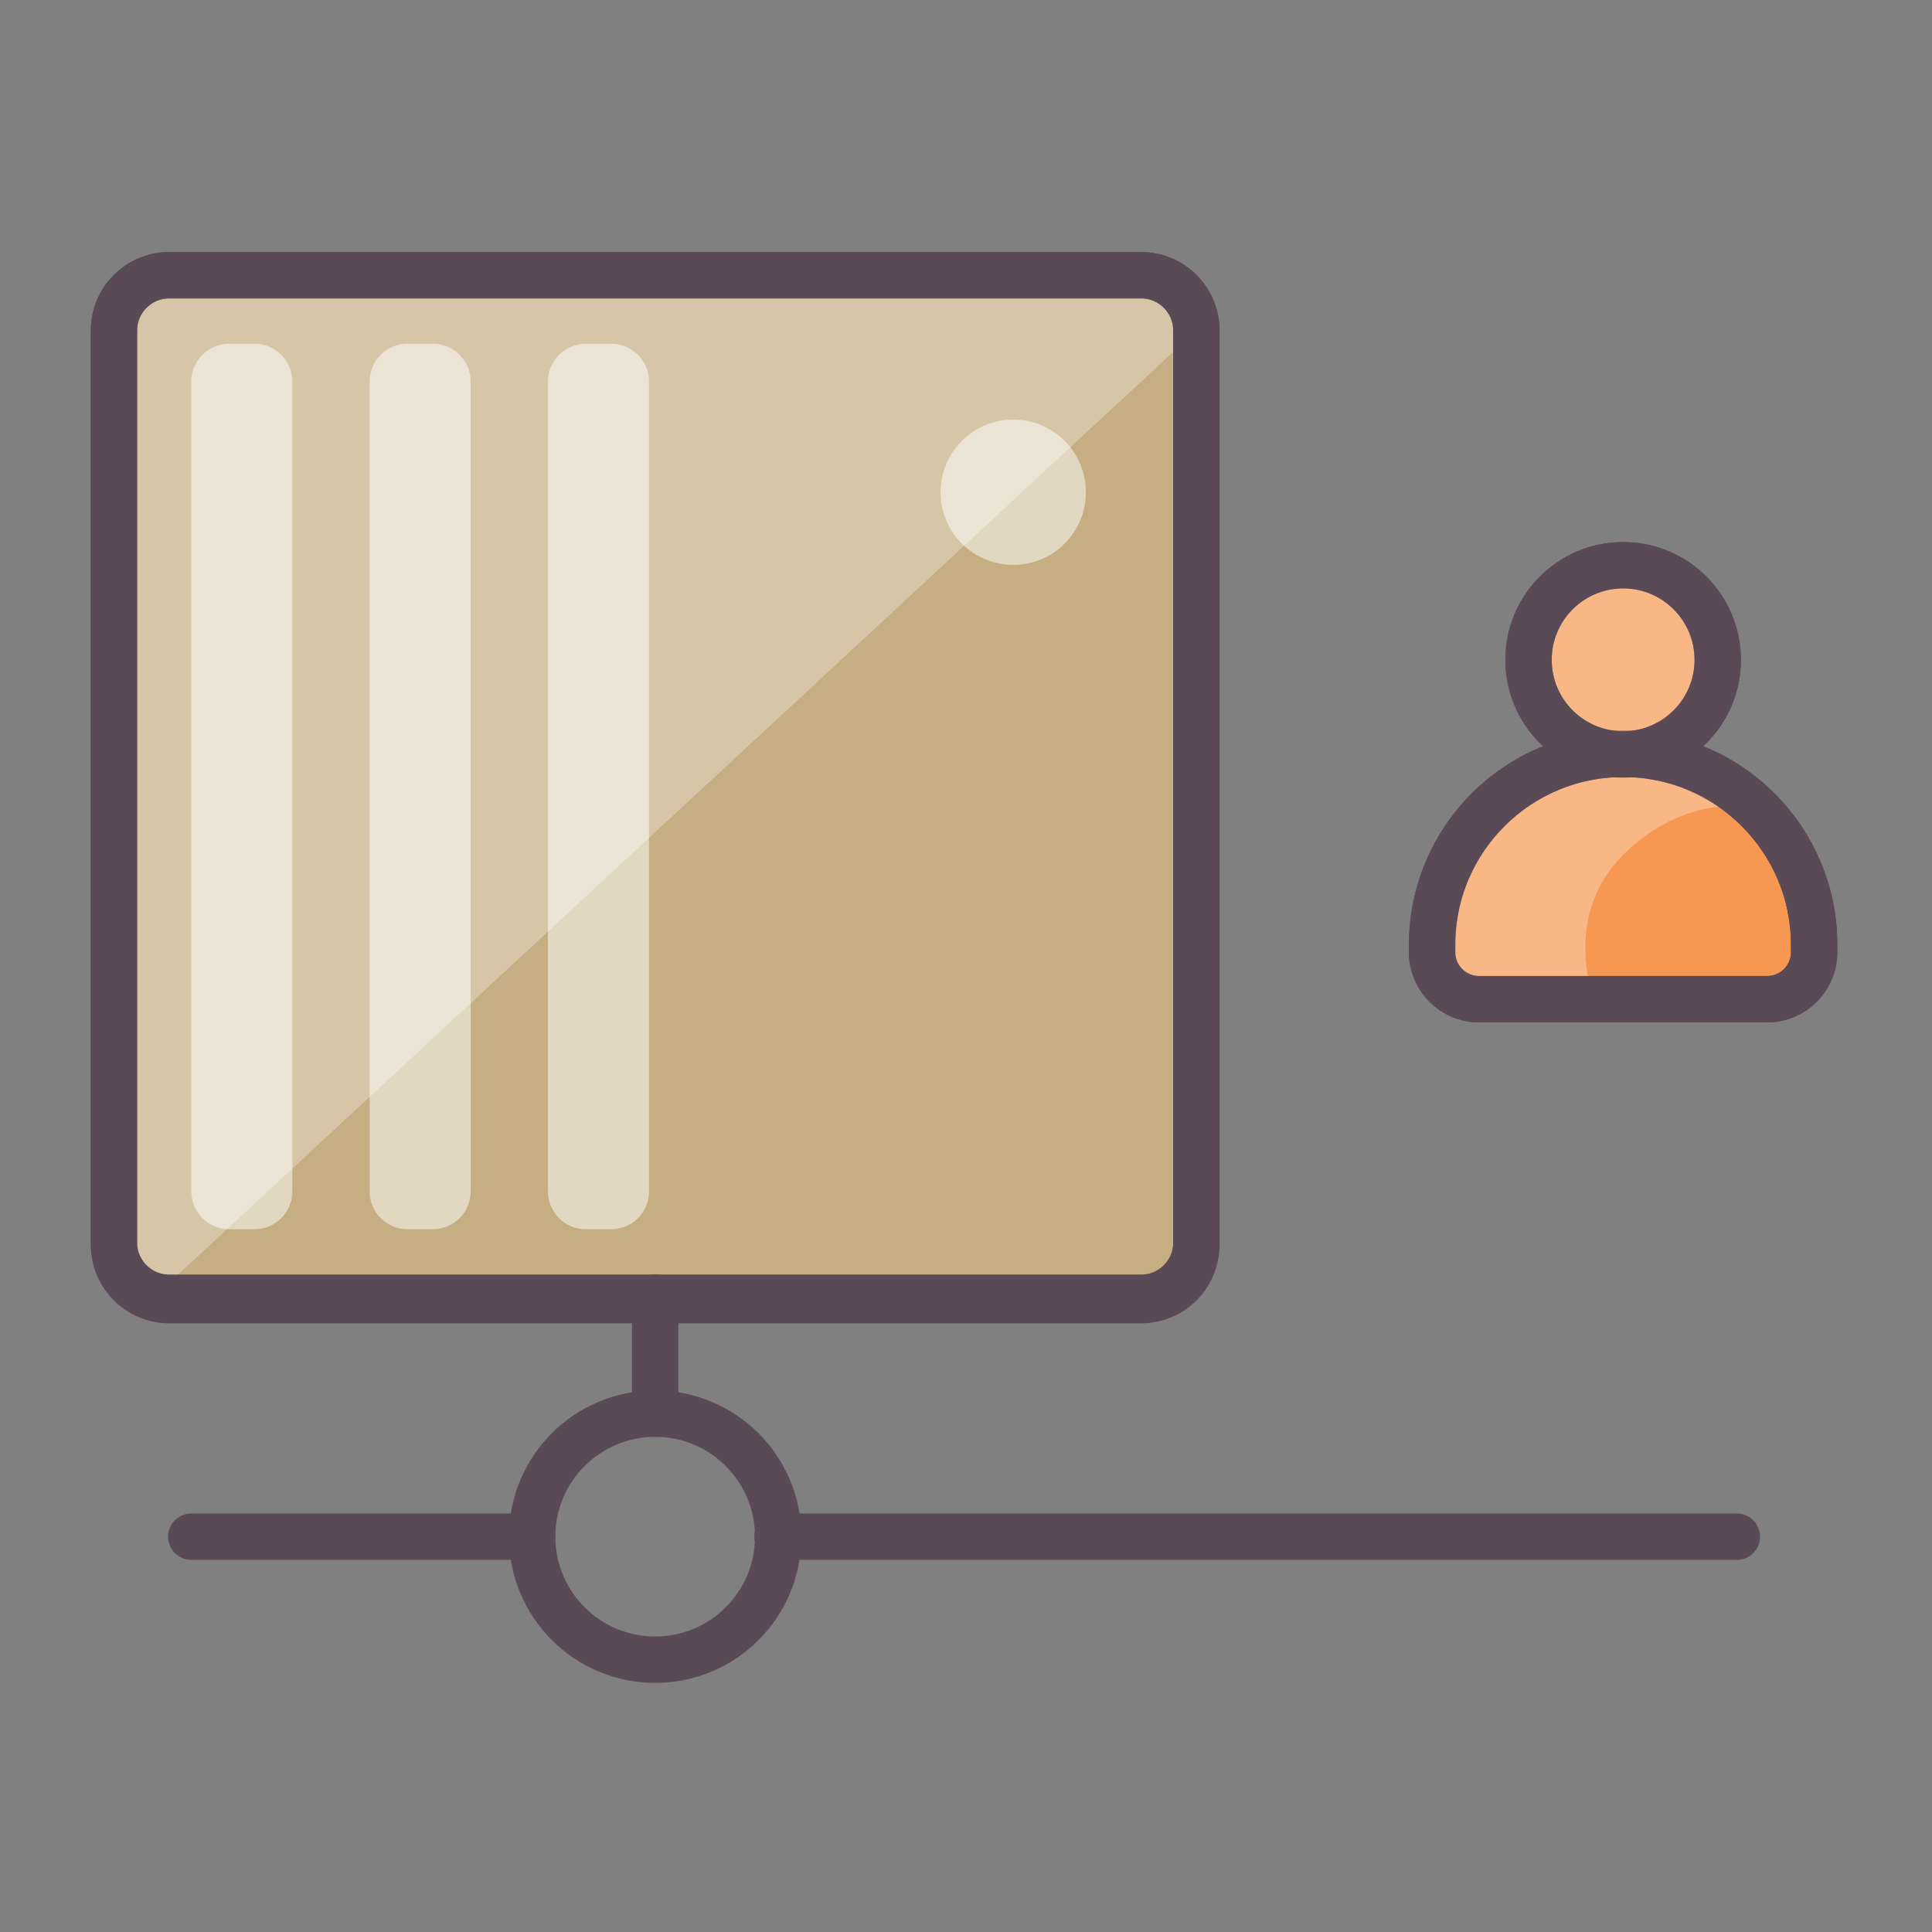 <?xml version="1.0" encoding="utf-8"?>
<!-- Generator: Adobe Illustrator 15.1.0, SVG Export Plug-In . SVG Version: 6.00 Build 0)  -->
<!DOCTYPE svg PUBLIC "-//W3C//DTD SVG 1.1//EN" "http://www.w3.org/Graphics/SVG/1.1/DTD/svg11.dtd">
<svg version="1.1" id="Layer_1" xmlns="http://www.w3.org/2000/svg" xmlns:xlink="http://www.w3.org/1999/xlink" x="0px" y="0px"
	 width="500px" height="500px" viewBox="0 0 500 500" enable-background="new 0 0 500 500" xml:space="preserve">
<rect x="0" y="0" width="500" height="500" fill="#808080" stroke="none"/>
<circle fill="#F79852" stroke="#5A4A56" stroke-width="12" cx="420.065" cy="170.764" r="24.481"/>
<path fill="#F79852" stroke="#5A4A56" stroke-width="12" d="M420.064,195.103c-27.303,0-49.436,22.132-49.436,49.434v1.898
	c0,6.714,5.443,12.155,12.155,12.155h74.562c6.713,0,12.153-5.441,12.153-12.155v-1.898
	C469.5,217.234,447.366,195.103,420.064,195.103z"/>
<path opacity="0.3" fill="#FFFFFF" d="M382.784,258.59l-12.155-12.155c0,0,1.994-51.189,49.436-51.189
	c20.645,0,34.39,13.796,34.39,13.796s-17.89-4.297-34.39,12.203c-16.02,16.02-7.522,37.346-7.522,37.346H382.784z"/>
<path fill="none" stroke="#5A4A56" stroke-width="12" d="M420.064,195.103c-27.303,0-49.436,22.132-49.436,49.434v1.898
	c0,6.714,5.443,12.155,12.155,12.155h74.562c6.713,0,12.153-5.441,12.153-12.155v-1.898
	C469.5,217.234,447.366,195.103,420.064,195.103z"/>
<circle opacity="0.3" fill="#FFFFFF" cx="420.065" cy="170.764" r="24.481"/>
<circle fill="none" stroke="#5A4A56" stroke-width="12" cx="420.065" cy="170.764" r="24.481"/>
<path fill="#C5AE81" stroke="#5A4A56" stroke-width="12" d="M309.613,322.181c0,7.894-6.397,14.291-14.29,14.291H43.79
	c-7.892,0-14.29-6.397-14.29-14.291V85.524c0-7.892,6.398-14.289,14.29-14.289h251.533c7.893,0,14.29,6.397,14.29,14.289V322.181z"
	/>
<line fill="none" stroke="#5A4A56" stroke-width="12" stroke-linecap="round" x1="201.211" y1="397.689" x2="449.5" y2="397.689"/>
<circle fill="none" stroke="#5A4A56" stroke-width="12" cx="169.557" cy="397.689" r="31.839"/>
<line fill="none" stroke="#5A4A56" stroke-width="12" stroke-linecap="round" x1="49.5" y1="397.689" x2="137.718" y2="397.689"/>
<line fill="none" stroke="#5A4A56" stroke-width="12" stroke-linecap="round" x1="169.557" y1="365.851" x2="169.557" y2="335.851"/>
<circle opacity="0.5" fill="#FFFFFF" cx="262.226" cy="127.389" r="18.808"/>
<polygon opacity="0.3" fill="#FFFFFF" points="29.5,322.181 29.5,71.235 295.323,71.235 309.613,85.524 39.616,335.851 "/>
<path fill="none" stroke="#5A4A56" stroke-width="12" d="M309.613,321.56c0,7.894-6.397,14.291-14.29,14.291H43.79
	c-7.892,0-14.29-6.397-14.29-14.291V85.524c0-7.892,6.398-14.289,14.29-14.289h251.533c7.893,0,14.29,6.397,14.29,14.289V321.56z"/>
<g>
	<path opacity="0.5" fill="#FFFFFF" d="M75.656,308.345c0,5.401-4.377,9.779-9.779,9.779h-6.598c-5.4,0-9.779-4.378-9.779-9.779
		V98.74c0-5.4,4.379-9.778,9.779-9.778h6.598c5.402,0,9.779,4.378,9.779,9.778V308.345z"/>
	<path opacity="0.5" fill="#FFFFFF" d="M121.813,308.345c0,5.401-4.378,9.779-9.779,9.779h-6.599c-5.4,0-9.779-4.378-9.779-9.779
		V98.74c0-5.4,4.379-9.778,9.779-9.778h6.599c5.401,0,9.779,4.378,9.779,9.778V308.345z"/>
	<path opacity="0.5" fill="#FFFFFF" d="M167.971,308.345c0,5.401-4.379,9.779-9.779,9.779h-6.6c-5.4,0-9.778-4.378-9.778-9.779
		V98.74c0-5.4,4.378-9.778,9.778-9.778h6.6c5.4,0,9.779,4.378,9.779,9.778V308.345z"/>
</g>
</svg>
